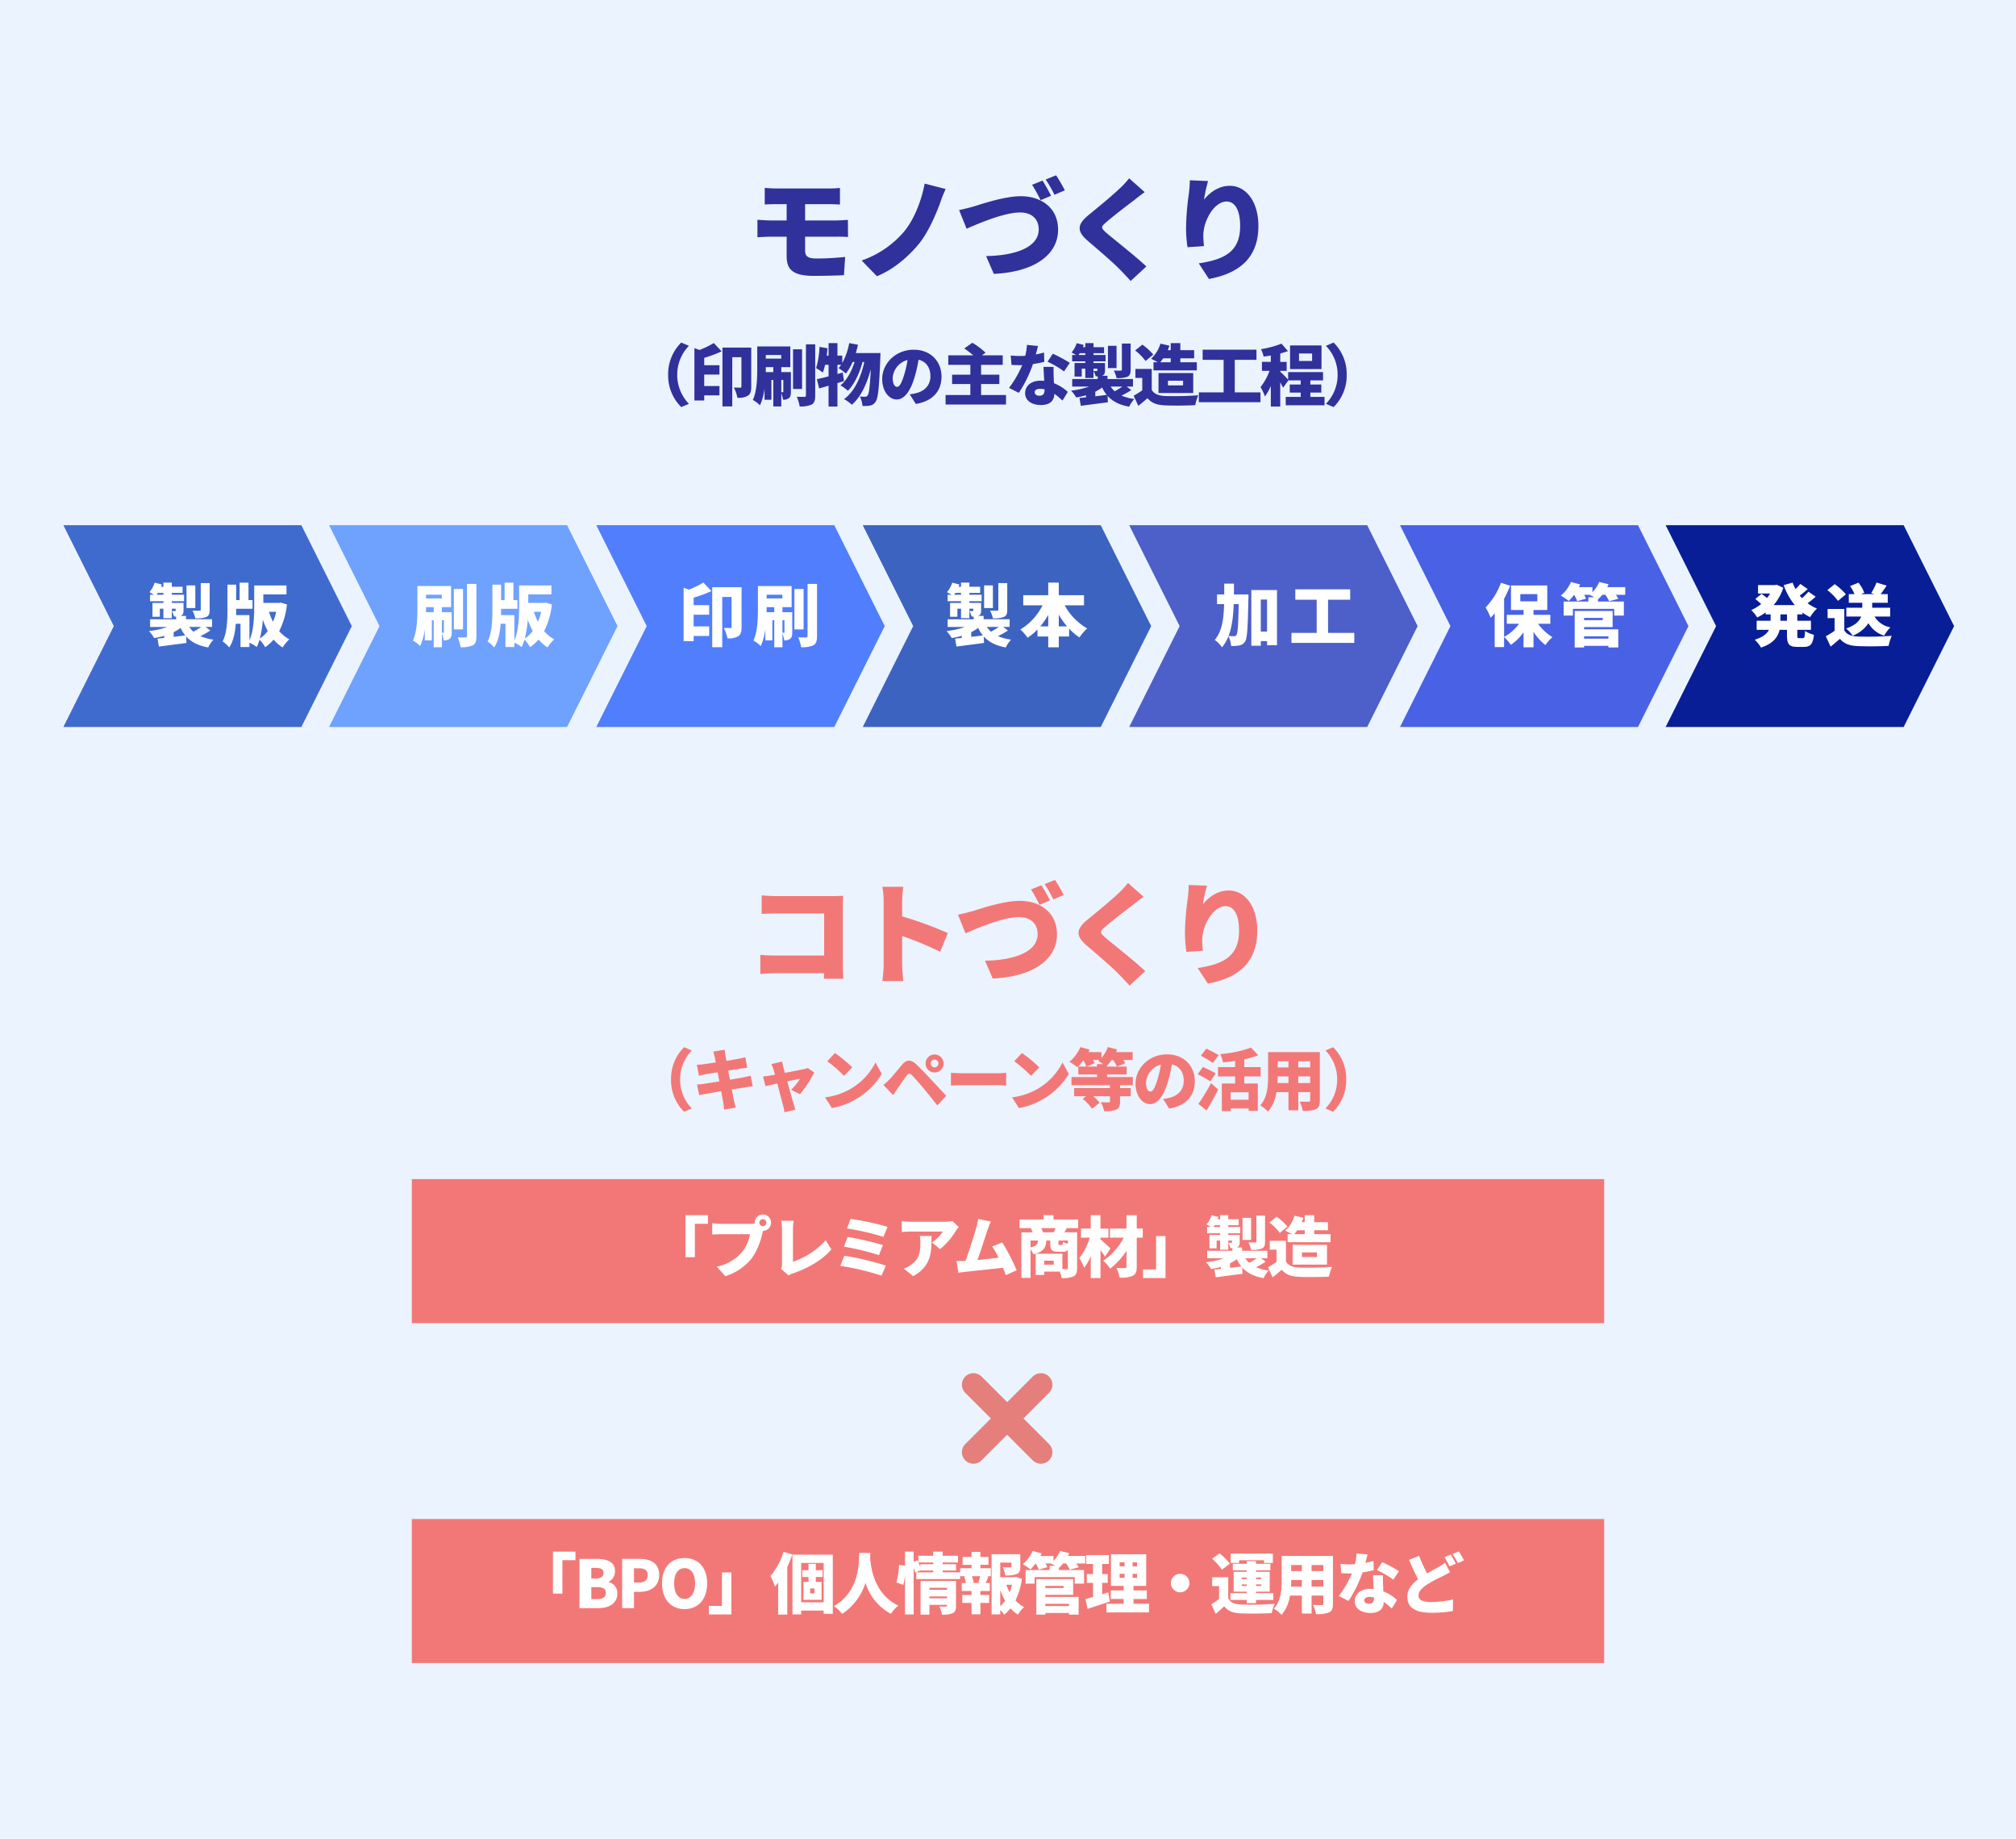 <svg xmlns="http://www.w3.org/2000/svg" xmlns:xlink="http://www.w3.org/1999/xlink" width="700" height="638.319" viewBox="0 0 700 638.319"><defs><filter id="a" x="134" y="400.319" width="432" height="68" filterUnits="userSpaceOnUse"><feOffset dy="3" input="SourceAlpha"/><feGaussianBlur stdDeviation="3" result="b"/><feFlood flood-opacity="0.161"/><feComposite operator="in" in2="b"/><feComposite in="SourceGraphic"/></filter><filter id="c" x="134" y="518.319" width="432" height="68" filterUnits="userSpaceOnUse"><feOffset dy="3" input="SourceAlpha"/><feGaussianBlur stdDeviation="3" result="d"/><feFlood flood-opacity="0.161"/><feComposite operator="in" in2="d"/><feComposite in="SourceGraphic"/></filter><filter id="e" x="569.345" y="173.32" width="118.155" height="88.063" filterUnits="userSpaceOnUse"><feOffset dy="3" input="SourceAlpha"/><feGaussianBlur stdDeviation="3" result="f"/><feFlood flood-opacity="0.161"/><feComposite operator="in" in2="f"/><feComposite in="SourceGraphic"/></filter><filter id="g" x="13" y="173.319" width="118.155" height="88.063" filterUnits="userSpaceOnUse"><feOffset dy="3" input="SourceAlpha"/><feGaussianBlur stdDeviation="3" result="h"/><feFlood flood-opacity="0.161"/><feComposite operator="in" in2="h"/><feComposite in="SourceGraphic"/></filter><filter id="i" x="105.256" y="173.319" width="118.155" height="88.063" filterUnits="userSpaceOnUse"><feOffset dy="3" input="SourceAlpha"/><feGaussianBlur stdDeviation="3" result="j"/><feFlood flood-opacity="0.161"/><feComposite operator="in" in2="j"/><feComposite in="SourceGraphic"/></filter><filter id="k" x="198.038" y="173.319" width="118.156" height="88.063" filterUnits="userSpaceOnUse"><feOffset dy="3" input="SourceAlpha"/><feGaussianBlur stdDeviation="3" result="l"/><feFlood flood-opacity="0.161"/><feComposite operator="in" in2="l"/><feComposite in="SourceGraphic"/></filter><filter id="m" x="290.557" y="173.319" width="118.155" height="88.063" filterUnits="userSpaceOnUse"><feOffset dy="3" input="SourceAlpha"/><feGaussianBlur stdDeviation="3" result="n"/><feFlood flood-opacity="0.161"/><feComposite operator="in" in2="n"/><feComposite in="SourceGraphic"/></filter><filter id="o" x="477.107" y="173.32" width="118.155" height="88.063" filterUnits="userSpaceOnUse"><feOffset dy="3" input="SourceAlpha"/><feGaussianBlur stdDeviation="3" result="p"/><feFlood flood-opacity="0.161"/><feComposite operator="in" in2="p"/><feComposite in="SourceGraphic"/></filter><filter id="q" x="383.079" y="173.32" width="118.155" height="88.063" filterUnits="userSpaceOnUse"><feOffset dy="3" input="SourceAlpha"/><feGaussianBlur stdDeviation="3" result="r"/><feFlood flood-opacity="0.161"/><feComposite operator="in" in2="r"/><feComposite in="SourceGraphic"/></filter></defs><g transform="translate(-4143 -6476.681)"><rect width="700" height="638.319" transform="translate(4143 6476.681)" fill="#ebf3ff"/><g transform="matrix(1, 0, 0, 1, 4143, 6476.68)" filter="url(#a)"><rect width="414" height="50" transform="translate(143 406.32)" fill="#f27877"/></g><g transform="matrix(1, 0, 0, 1, 4143, 6476.68)" filter="url(#c)"><rect width="414" height="50" transform="translate(143 524.32)" fill="#f27877"/></g><path d="M28.127-27.459H20.32v14.58H23.6v-11.6h4.523ZM45.99-24.865a1.225,1.225,0,0,1,1.217-1.217,1.225,1.225,0,0,1,1.217,1.217,1.225,1.225,0,0,1-1.217,1.217A1.225,1.225,0,0,1,45.99-24.865Zm-1.63,0a1.213,1.213,0,0,0,.023.3,11.967,11.967,0,0,1-1.653.115H32.6c-.758,0-2.273-.115-2.985-.207v3.926c.6-.046,1.86-.115,2.985-.115h10.1a12.9,12.9,0,0,1-2.526,5.924,15.026,15.026,0,0,1-9.023,5.3L34.188-6.29a18.829,18.829,0,0,0,9.345-6.452A24.192,24.192,0,0,0,47-21.053c.069-.276.161-.62.276-.964a2.848,2.848,0,0,0,2.778-2.847,2.861,2.861,0,0,0-2.847-2.847A2.861,2.861,0,0,0,44.36-24.865ZM53.5-8.838l2.64,2.3a5.97,5.97,0,0,1,1.584-.735c5.235-1.837,10.034-4.523,13.271-8.312l-1.975-3.169A27.064,27.064,0,0,1,57.654-11.3v-11.32a18.031,18.031,0,0,1,.253-2.893H53.544a15.155,15.155,0,0,1,.3,2.893v12.077A3.464,3.464,0,0,1,53.5-8.838ZM77.675-26.151l-1.286,3.306a82.2,82.2,0,0,1,12.674,2.916L90.487-23.4A86.557,86.557,0,0,0,77.675-26.151Zm-1.033,6.245L75.356-16.53a85.3,85.3,0,0,1,12.169,2.939l1.355-3.49A103.971,103.971,0,0,0,76.642-19.905Zm-1.148,6.521-1.4,3.513a90.463,90.463,0,0,1,14.3,3.4l1.538-3.49A104.248,104.248,0,0,0,75.494-13.385Zm39.722-9.988-2.2-2.043a15.858,15.858,0,0,1-2.755.23H98.34a19.965,19.965,0,0,1-2.916-.253V-21.6a27.573,27.573,0,0,1,2.916-.184h11.342A12.477,12.477,0,0,1,105.894-18l2.87,2.3a24.027,24.027,0,0,0,5.419-6.291C114.412-22.362,114.94-23.028,115.216-23.372Zm-9.46,3.123h-4.041a13.076,13.076,0,0,1,.184,2.3c0,3.743-.574,5.694-3.123,7.623a8.917,8.917,0,0,1-2.617,1.4L99.4-6.29C105.871-9.895,105.756-14.854,105.756-20.25Zm20.6-5.005-4.408-.9a19.136,19.136,0,0,1-.6,2.893c-.689,2.457-2.48,8.22-3.811,11.664a1.738,1.738,0,0,1-.344.023c-.781.023-1.906.023-2.732.023l.643,4.064c.758-.092,1.722-.23,2.3-.3,2.778-.3,9.368-.964,13.156-1.424.39.918.735,1.791,1.01,2.549l3.766-1.676A72.951,72.951,0,0,0,130.324-18l-3.49,1.424a25.989,25.989,0,0,1,2.181,3.88c-2.112.253-4.845.574-7.3.8,1.1-3.054,2.778-8.289,3.559-10.562C125.64-23.51,126.007-24.5,126.351-25.255Zm18.116,3.743a11.794,11.794,0,0,0-.574-1.447h4.959a13.881,13.881,0,0,1-.666,1.447Zm8.633,4a5.89,5.89,0,0,1-1.7-.735c-.069.987-.161,1.148-.482,1.148h-.712c-.321,0-.367-.046-.367-.574v-.987h3.26Zm-12.973-1.148h2.595c-.092,1.263-.482,1.975-2.595,2.365Zm8.082,8.381h-3.329v-1.378h3.329Zm8.472-12.674v-3.008H148.1v-1.492h-3.444v1.492h-8.335v3.008h3.972c.184.436.39.964.551,1.447h-3.88v15.82h3.169v-9.942a6.7,6.7,0,0,1,.987,1.722c3.6-.781,4.34-2.3,4.523-4.753h1.355v1.033c0,2.135.459,2.87,2.732,2.87h1.561a2.245,2.245,0,0,0,1.814-.62V-9.16c0,.321-.138.436-.505.436-.23,0-.781,0-1.4-.023v-5.327h-9.253v7.347h2.939V-7.874H150.3a11.526,11.526,0,0,1,.666,2.25,9.238,9.238,0,0,0,4.064-.574c.987-.505,1.286-1.4,1.286-2.916v-12.4h-4.431c.253-.413.551-.9.872-1.447Zm11.2,7.049c-.482-.505-2.549-2.434-3.467-3.169v-.574H167.2v-3.169H164.42v-4.638h-3.375v4.638H157.67v3.169h3.008a19.624,19.624,0,0,1-3.6,7.072,18.49,18.49,0,0,1,1.676,3.375,16.3,16.3,0,0,0,2.3-4.087v7.646h3.375v-9.666c.6.781,1.194,1.607,1.584,2.25Zm11.228-6.911h-2.089v-4.615h-3.559v4.615h-5.74v3.169h4.753a21.349,21.349,0,0,1-7.095,8.013,13.67,13.67,0,0,1,2.434,2.732,25.981,25.981,0,0,0,5.648-6.2v5.488c0,.39-.161.528-.574.528s-1.791,0-2.916-.046a13.336,13.336,0,0,1,1.1,3.352,10.356,10.356,0,0,0,4.569-.643c1.033-.528,1.378-1.4,1.378-3.169V-19.653h2.089Zm.092,17.174h7.807v-14.58H183.73v11.6h-4.523ZM221.569-27.3h-3.008v8.932c0,.276-.115.367-.436.367-.321.023-1.447.023-2.342-.023a10.654,10.654,0,0,1,.941,2.595,9.282,9.282,0,0,0,3.674-.436c.918-.413,1.171-1.079,1.171-2.434Zm-4.845.781h-2.962v7.646h2.962Zm-7.3,15.751a14.786,14.786,0,0,0,2.342-1.424,11.209,11.209,0,0,0,1.584,2.526c-1.309.184-2.64.344-3.926.482Zm9.276-1.745a24.92,24.92,0,0,1-2.618,1.607,8.364,8.364,0,0,1-1.378-1.607Zm-15.039-10.86a7.262,7.262,0,0,0,.413-.62h1.906v.62Zm16.532,10.86h2.181v-2.595H213.6v-1.125H211.7a2.382,2.382,0,0,0,.23-.092c.643-.321.827-.781.827-1.791v-2.5H208.8v-.574h4.133v-2.181H208.8v-.62h3.628v-2.066H208.8v-1.4h-2.824v1.4h-.85c.115-.253.207-.528.3-.781l-2.411-.6a9.015,9.015,0,0,1-1.768,3.192c.39.207,1.033.551,1.538.872h-1.332v2.181h4.523v.574h-3.7v4.661h2.48v-2.709h1.217v3.192H208.8v-3.192h1.309v.574c0,.184-.069.23-.253.23-.161,0-.666,0-1.056-.023a9.009,9.009,0,0,1,.758,1.86h.689v.918h-8.771v2.595h5.809a27.041,27.041,0,0,1-6.2,1.378,12.074,12.074,0,0,1,1.745,2.365,26.186,26.186,0,0,0,3.4-.758v.712c-.827.092-1.584.161-2.25.23L204.44-5.9c2.572-.344,6.039-.781,9.3-1.217l-.092-2.2c1.7,1.906,4.041,3.1,7.416,3.72a10.309,10.309,0,0,1,1.791-2.64,16.155,16.155,0,0,1-4.431-1.171,27.468,27.468,0,0,0,3.375-1.906Zm15.154-9.712v1.355h-3.6a12.989,12.989,0,0,0,1.01-1.355Zm-5.924,1.355v2.778h14.9V-20.87h-5.671v-1.355H243.4v-2.8h-4.753v-2.434h-3.306v2.434h-1.033c.23-.505.413-1.01.6-1.538l-3.1-.712a11.671,11.671,0,0,1-3.214,5.189,25.269,25.269,0,0,1,2.273,1.217Zm4.982,6.337h5.189v1.607H234.4Zm8.679,4.225V-17.15H231.143v6.842Zm-13.73-13.2a19.648,19.648,0,0,0-3.766-3.421l-2.48,2a18.307,18.307,0,0,1,3.582,3.628Zm-.528,4.937H223.2V-15.5h2.365v4.271a32.913,32.913,0,0,1-2.962,1.86l1.607,3.49c1.24-.987,2.2-1.814,3.146-2.64,1.515,1.768,3.329,2.342,6.062,2.457,2.87.138,7.439.092,10.355-.069a16.8,16.8,0,0,1,1.056-3.4,106.7,106.7,0,0,1-11.342.253c-2.25-.092-3.811-.666-4.661-2.089Z" transform="translate(4360.68 6925.986)" fill="#fff"/><path d="M28.128-27.45H20.32v14.583H23.6v-11.6h4.524Zm1.4,19.635h6.453c3.72,0,6.683-1.562,6.683-5.052a3.876,3.876,0,0,0-3.031-4.019v-.092a3.991,3.991,0,0,0,2.228-3.7c0-3.284-2.825-4.248-6.361-4.248H29.529ZM33.64-18.127v-3.651h1.7c1.722,0,2.526.505,2.526,1.722,0,1.171-.781,1.929-2.526,1.929Zm0,7.165v-4.157h2.044c2,0,2.985.574,2.985,1.975,0,1.47-1.01,2.182-2.985,2.182Zm10.7,3.146h4.111v-5.672h2c3.628,0,6.752-1.791,6.752-5.856,0-4.226-3.1-5.58-6.843-5.58H44.341Zm4.111-8.91v-4.937h1.676c1.975,0,3.077.6,3.077,2.319,0,1.676-.965,2.618-2.962,2.618ZM66.02-7.494c4.662,0,7.831-3.353,7.831-8.956,0-5.58-3.169-8.773-7.831-8.773s-7.831,3.169-7.831,8.773S61.358-7.494,66.02-7.494Zm0-3.537c-2.251,0-3.628-2.113-3.628-5.42s1.378-5.259,3.628-5.259,3.651,1.952,3.651,5.259S68.27-11.031,66.02-11.031Zm8.451,5.4h7.808V-20.216H78.995v11.6H74.471Zm25.9-21.771a23.8,23.8,0,0,1-4.524,8.428A22.4,22.4,0,0,1,97.39-15.3a17.635,17.635,0,0,0,1.125-1.4V-5.611h3.169V-22.123a42.826,42.826,0,0,0,1.745-4.34ZM111.1-12.937h-1.47v-1.745h1.47Zm2.848-5.7V-21H111.6v-2.2h-2.549V-21H106.9v2.365h2.159v1.7h-1.768v6.223h6.292v-6.223H111.6v-1.7Zm-7.441,8.773V-23.523h7.808V-9.859Zm-3.031-16.535V-5.657h3.031V-6.989h7.808v1.125h3.169v-20.53Zm23.194-.6c-.161,3.008.344,13.182-8.8,18.487a11.124,11.124,0,0,1,2.848,2.687,20.3,20.3,0,0,0,8.13-10.793,18.172,18.172,0,0,0,8.841,10.77,9.819,9.819,0,0,1,2.572-2.848c-8.52-4.042-9.622-13.48-9.806-16.787q.034-.861.069-1.516Zm24.366,15.754v-.643h6.086v.643Zm6.086-3.651v.712h-6.086v-.712Zm3.146-2.388H147.958V-5.588h3.077v-3.4h6.086v.253c0,.276-.115.367-.413.367s-1.4.023-2.2-.046a11.476,11.476,0,0,1,.873,2.825,8.536,8.536,0,0,0,3.7-.482c.942-.436,1.194-1.217,1.194-2.6Zm-12.4-5.787v.9c-.207-.482-.413-1.01-.643-1.516h5.121v.62Zm7.785,2.8v-.62h4.639v-2.182h-4.639v-.62h5.3V-26h-5.3V-27.45h-3.307V-26H147.2v2.274l-.322-.712-1.309.551v-3.56h-3.008v4.869l-2.067-.253a32.576,32.576,0,0,1-.9,6.086l2.388.827a29.8,29.8,0,0,0,.574-3.4V-5.634h3.008V-21.8a17.535,17.535,0,0,1,.551,1.676l1.745-.827v.069h4.478v.62h-5.856v2.342h15.2v-2.342Zm13.044,3.7h-2.962l.666-.184a9.688,9.688,0,0,0-.643-2.159h2.939c-.184.712-.436,1.539-.666,2.159Zm.046-6.292h2.8V-25.59h-2.8v-1.768h-3.077v1.768H162.54v2.733h3.123v1.171h-3.95v2.779h2.113l-.735.184a12.829,12.829,0,0,1,.643,2.159h-1.47v2.779h3.4v1.378h-3.215V-9.63h3.215V-5.7h3.077V-9.63h3.031v-2.779h-3.031v-1.378H172v-2.779h-1.424c.276-.62.574-1.355.942-2.159l-.758-.184h1.608v-2.779h-3.628Zm6.889,8.727a23.139,23.139,0,0,0,1.676,3.743A13.1,13.1,0,0,1,175.63-8.5Zm4.088-1.814a15.822,15.822,0,0,1-.827,2.618,14.83,14.83,0,0,1-1.148-2.618Zm1.447-2.733-.528.115H175.63v-5.075h3.881v1.332c0,.253-.115.3-.459.322-.322,0-1.63,0-2.572-.046a11.111,11.111,0,0,1,.9,2.848,10.164,10.164,0,0,0,3.927-.459c1.01-.436,1.286-1.24,1.286-2.6v-4.294h-9.967V-5.657h3.008V-7.173a9.431,9.431,0,0,1,1.378,1.585A13.071,13.071,0,0,0,179.19-7.77a12.11,12.11,0,0,0,2.549,2.182A11.932,11.932,0,0,1,183.9-8.206a10.7,10.7,0,0,1-2.985-2.3,24.713,24.713,0,0,0,2.228-7.464Zm18.349,9.347v.781h-8.2v-.781Zm-1.906-6.223v.758h-6.292v-.758Zm-6.292,3.1h9.622V-17.9H188.146V-5.588h3.169v-.551h8.2v.551h3.33V-11.72H191.315Zm13.871-13.48h-6.063c.161-.322.322-.643.459-.965l-3.169-.781a10.3,10.3,0,0,1-2.3,3.445v-1.7h-4.57c.161-.3.3-.6.436-.9l-3.1-.85a12.152,12.152,0,0,1-3.445,4.616,19.764,19.764,0,0,1,2.71,1.791,21.105,21.105,0,0,0,1.791-2.067h.023A12.664,12.664,0,0,1,189-21.2l2.985-.85a8.691,8.691,0,0,0-.666-1.286h1.814a15.228,15.228,0,0,1,1.653.8h-2.021v1.47h-8.336v4.731h3.123v-2.274h13.917v2.274h3.261v-4.731h-8.75v-.758L196-21.8a13.5,13.5,0,0,0,1.447-1.539H198.5a14.285,14.285,0,0,1,1.263,2.159l3.1-.827a11.885,11.885,0,0,0-.827-1.332h3.146ZM213.109-13.3c-.689.23-1.4.436-2.09.666v-3.973h1.929v-3.054h-1.929v-3.514h2.342v-3.077h-7.877v3.077h2.365v3.514h-2.159v3.054h2.159V-11.7c-.987.276-1.883.528-2.641.712l.735,3.4c2.3-.735,5.144-1.653,7.739-2.549Zm3.973-6.453H218.8v1.4h-1.722Zm0-3.973H218.8v1.378h-1.722Zm6.063,1.378h-1.562V-23.73h1.562Zm0,4h-1.562v-1.4h1.562Zm-1.24,9v-1.653h4.616v-2.985H221.9v-1.562h4.409V-26.532h-12.24v10.977h4.409v1.562H214v2.985h4.478v1.653h-5.994v3.008h14.789V-9.354Zm16.19-10.4a3.225,3.225,0,0,0-3.215,3.215,3.225,3.225,0,0,0,3.215,3.215,3.225,3.225,0,0,0,3.215-3.215A3.225,3.225,0,0,0,238.094-19.757Zm20.462-4.708h8.658v.942h3.077v-3.261H255.639v3.261h2.917Zm.942,8.933v-.551h1.7v.551Zm0-2.939h1.7v.551h-1.7Zm6.729,0v.551h-1.791v-.551Zm0,2.939h-1.791v-.551h1.791ZM261.2-9.561h3.238v-1.125h6.017v-2.365h-6.017v-.505h4.754v-6.889h-4.754v-.528h4.983v-2.251h-4.983v-.919H261.2v.919h-4.823v2.251H261.2v.528h-4.524v6.889H261.2v.505h-5.649v2.365H261.2Zm-5.856-13.71a20.3,20.3,0,0,0-3.582-3.582l-2.549,1.883a19.258,19.258,0,0,1,3.376,3.812Zm-.551,4.708h-5.58v3.077H251.6v4.5c-.9.666-1.837,1.309-2.687,1.814l1.539,3.33c1.171-.987,2.067-1.791,2.939-2.641,1.355,1.745,3.077,2.342,5.672,2.457,2.939.138,7.831.092,10.839-.069a15.271,15.271,0,0,1,1.033-3.238,109.547,109.547,0,0,1-11.827.23c-2.159-.092-3.559-.689-4.317-2.113Zm28.936,3.238V-17.6h4.088v2.274Zm-7.142,0q.069-1.206.069-2.274h3.7v2.274Zm3.766-7.464v2.09h-3.7v-2.09Zm7.464,2.09h-4.088v-2.09h4.088Zm3.33-5.259h-17.8v8.2c0,3.238-.184,7.372-2.687,10.1A13.389,13.389,0,0,1,273.3-5.5a13.04,13.04,0,0,0,2.917-6.683h4.134v6.223h3.376v-6.223h4.088v2.756c0,.39-.161.528-.574.528s-1.906.023-3.031-.069a11.848,11.848,0,0,1,1.056,3.192,10.23,10.23,0,0,0,4.524-.574c1.01-.505,1.355-1.378,1.355-3.031Zm12.011-.505-3.812-.367a18.3,18.3,0,0,1-.574,3.743q-.9.069-1.791.069c-.758,0-2.136-.046-3.192-.161l.253,3.215c1.056.069,2,.092,2.962.092.253,0,.482,0,.735-.023a36.982,36.982,0,0,1-4.547,7.854l3.353,1.7a42.236,42.236,0,0,0,4.869-9.9,31.335,31.335,0,0,0,3.9-.781l-.092-3.192c-.781.23-1.745.459-2.825.666C302.717-24.695,302.993-25.751,303.153-26.463Zm-1.148,15.869c0-.666.712-1.125,1.837-1.125a8.565,8.565,0,0,1,1.562.161v.115c0,1.286-.413,2.09-1.791,2.09C302.648-9.354,302.005-9.859,302.005-10.594Zm6.522-8.681h-3.491c.069,1.286.161,3.192.253,4.823a10.513,10.513,0,0,0-1.217-.069c-3.537,0-5.351,1.975-5.351,4.271,0,2.664,2.365,4.088,5.4,4.088,3.4,0,4.593-1.653,4.662-3.858a24.519,24.519,0,0,1,2.779,2.342l1.837-2.985a14.954,14.954,0,0,0-4.754-2.985c-.046-.965-.092-1.86-.115-2.411C308.5-17.185,308.458-18.287,308.527-19.275Zm3.582,1.562,1.975-2.939a46.471,46.471,0,0,0-5.856-3.146l-1.791,2.756A33.377,33.377,0,0,1,312.11-17.713ZM321.066-26l-3.491,1.424c1.01,2.388,2.09,4.754,3.146,6.706-2.113,1.608-3.743,3.491-3.743,6.109,0,4.248,3.651,5.534,8.382,5.534a41.6,41.6,0,0,0,7.441-.6l.046-4a39.71,39.71,0,0,1-7.578.873c-2.94,0-4.409-.712-4.409-2.228s1.286-2.733,3.054-3.9a49.388,49.388,0,0,1,5.328-2.848c.919-.459,1.745-.9,2.572-1.378l-1.745-3.284a16.574,16.574,0,0,1-2.388,1.562c-.964.551-2.365,1.286-3.835,2.136A46.892,46.892,0,0,1,321.066-26Zm10.954-.413-2.159.873a31.119,31.119,0,0,1,1.768,3.192l2.182-.919C333.4-24.075,332.594-25.567,332.02-26.417Zm2.825-1.1-2.159.873a25.614,25.614,0,0,1,1.814,3.169l2.159-.919A32.768,32.768,0,0,0,334.845-27.519Z" transform="translate(4314.68 7042.769)" fill="#fff"/><g transform="translate(3908.5 -333.169)"><path d="M23.417,27.417a3.987,3.987,0,0,1-2.828-1.172L-2.828,2.828a4,4,0,0,1,0-5.657,4,4,0,0,1,5.657,0L26.245,20.588a4,4,0,0,1-2.828,6.828Z" transform="translate(572.5 7290.554)" fill="#e47f7b"/><path d="M0,27.417a3.987,3.987,0,0,1-2.828-1.172,4,4,0,0,1,0-5.657L20.588-2.828a4,4,0,0,1,5.657,0,4,4,0,0,1,0,5.657L2.828,26.245A3.987,3.987,0,0,1,0,27.417Z" transform="translate(572.5 7290.554)" fill="#e47f7b"/></g><path d="M7.835-41.361V-35.6c1.191-.077,2.458-.115,3.879-.115H15.44v5.646H9.832c-1.267,0-3.418-.154-4.532-.23v6.068c1.229-.077,3.38-.192,4.532-.192H15.44v6.683c0,4.3,1.652,6.913,9.371,6.913,3.572,0,8.3-.115,10.524-.23l.422-6.337c-2.957.307-6.491.538-9.794.538-2.842,0-4.11-.538-4.11-2.727v-4.839H32.838a35.327,35.327,0,0,1,3.918.115l-.038-5.953c-1.075.077-3.226.192-4.033.192H21.854v-5.646h8.488c1.421,0,2.573.077,3.61.115v-5.761a31.992,31.992,0,0,1-3.61.192H11.714C10.293-41.169,9.025-41.284,7.835-41.361Zm62.834.384-7.3-1.882c-1.037,5.531-3.5,12.329-7.259,16.784A33.881,33.881,0,0,1,41.48-16.165l5.3,5.454C52.963-13.17,58.225-18.086,61.413-22c3.034-3.725,5.646-9.6,7.336-14.172A41.618,41.618,0,0,1,70.669-40.977Zm4.647,7.3,2.612,6.491c4.57-2.036,13.212-5.646,18.551-5.646,4.3,0,6.491,2.5,6.491,5.876,0,6.068-7.72,9.064-18.282,9.256l2.688,6.184c14.518-.691,22.315-6.913,22.315-15.324,0-7.489-5.684-11.637-12.943-11.637-5.684,0-13.635,2.727-16.4,3.572C78.965-34.524,76.737-33.948,75.316-33.679ZM104.275-43.9l-3.61,1.459a52.036,52.036,0,0,1,2.957,5.339l3.649-1.536C106.58-39.978,105.236-42.474,104.275-43.9ZM109-45.739l-3.61,1.459a42.841,42.841,0,0,1,3.034,5.3l3.61-1.536A54.815,54.815,0,0,0,109-45.739ZM139.764-39.9l-5.415-4.8a27.861,27.861,0,0,1-3.38,3.649c-2.573,2.458-7.528,6.529-10.6,9.026-4.071,3.341-4.3,5.646-.384,9.026,3.5,3,9.026,7.72,11.138,9.947,1.267,1.267,2.535,2.612,3.764,3.994l5.454-5.031C136.5-17.74,128.933-23.616,126.4-25.806c-1.844-1.652-1.92-2-.038-3.61,2.42-2.112,7.221-5.8,9.64-7.6C137.037-37.866,138.343-38.864,139.764-39.9Zm22.007-3.841-6.337-.269a42.7,42.7,0,0,1-.307,4.417,92.952,92.952,0,0,0-1,12.252,45.369,45.369,0,0,0,.5,6.568l5.723-.384a32.245,32.245,0,0,1-.23-3.687c0-5.07,3.726-11.791,8.1-11.791,2.727,0,4.686,2.688,4.686,8.526,0,9.1-5.723,11.6-14.364,12.943l3.533,5.415c10.562-1.959,17.168-7.374,17.168-18.359,0-8.68-4.417-13.98-9.909-13.98-3.994,0-6.99,2.381-8.987,4.8A56.424,56.424,0,0,1,161.771-43.742Z" transform="translate(4400.7 6583.275)" fill="#30319b"/><path d="M20.64-16.416a15.336,15.336,0,0,0,4.545,11.2l2.667-1.136a14.3,14.3,0,0,1-4.058-10.064A14.3,14.3,0,0,1,27.852-26.48l-2.667-1.136A15.336,15.336,0,0,0,20.64-16.416ZM36.478-27.454a30.007,30.007,0,0,1-4.962,2.412l-1.762-.649v18.18h3.409V-9.273h5.287V-12.52H33.162v-3.989h5.287v-3.246H33.162v-2.551a46.19,46.19,0,0,0,6.052-2.249Zm13.009,1.577H39.493v20.43H42.9v-17.09h3.177v10.157c0,.3-.116.417-.417.417-.325,0-1.368,0-2.226-.046a12.606,12.606,0,0,1,1.252,3.571,6.576,6.576,0,0,0,3.594-.7c.951-.58,1.206-1.646,1.206-3.131ZM59.923-14.63h.7V-10.6c0,.186-.046.232-.186.232a4.717,4.717,0,0,1-.51-.023Zm-5.4-2.736c.023-.464.023-.928.023-1.345v-.371h2.6v1.716ZM59.9-23.3v1.252H54.543V-23.3Zm3.362,5.936H59.923v-1.716h3.131v-7.189H51.574v7.56c0,3.293-.093,7.908-1.53,11.015a11.361,11.361,0,0,1,2.481,1.855,19.8,19.8,0,0,0,1.577-5.8v3.873h2.388V-14.63h.649v9.206h2.783v-4.591a9.391,9.391,0,0,1,.6,2.226,2.941,2.941,0,0,0,2.017-.51c.6-.441.719-1.183.719-2.226Zm3.873-7.908H64V-11.5h3.131Zm1.345-1.716V-9.25c0,.371-.139.487-.51.487-.394,0-1.554,0-2.667-.046a14.563,14.563,0,0,1,1,3.362A8.932,8.932,0,0,0,70.474-6.1C71.4-6.653,71.7-7.534,71.7-9.227V-26.99ZM85.8-23.975c.278-.928.533-1.9.742-2.875l-3.038-.58a22.949,22.949,0,0,1-2.412,6.91v-2.574h-1.67V-27.43H76.341v4.336h-.649c.116-.858.209-1.716.278-2.551l-2.783-.464A28.843,28.843,0,0,1,72-18.735a19.438,19.438,0,0,1,2.342,1.53,18.868,18.868,0,0,0,.788-2.69h1.206v4.012c-1.53.394-2.922.742-4.058.974l.788,3.223c1-.278,2.11-.6,3.27-.951V-5.4h3.084V-13.54c.765-.232,1.53-.464,2.273-.7L81.257-17.2l-1.832.487v-3.177H80.7a11.681,11.681,0,0,1-.881,1.159,19.327,19.327,0,0,1,2.528,1.878,18.254,18.254,0,0,0,2.319-4.012h.7c-1.02,3.2-2.713,6.377-4.916,8.116a12.069,12.069,0,0,1,2.574,1.878c2.273-2.2,4.128-6.284,5.1-9.995h.626C87.587-15.627,85.361-10.6,81.7-7.975A11.439,11.439,0,0,1,84.41-6.027c3.154-2.667,5.31-7.444,6.586-12.36-.278,6.052-.626,8.487-1.09,9.113a.948.948,0,0,1-.812.464,15.476,15.476,0,0,1-1.9-.093,9.141,9.141,0,0,1,.928,3.293,11.411,11.411,0,0,0,2.644-.139,2.771,2.771,0,0,0,1.925-1.368c.858-1.183,1.229-5.078,1.623-15.4.023-.394.046-1.461.046-1.461Zm29.752,8.186c0-5.264-3.733-9.345-9.647-9.345-6.192,0-10.945,4.684-10.945,10.2,0,3.965,2.18,7.073,5.055,7.073,2.736,0,4.823-3.107,6.192-7.745a46.15,46.15,0,0,0,1.368-6.052c2.667.626,4.128,2.76,4.128,5.751,0,3.061-1.971,5.125-4.916,5.844a17.646,17.646,0,0,1-2.273.417l2.133,3.339C112.678-7.325,115.554-10.9,115.554-15.789ZM98.6-15.3a6.914,6.914,0,0,1,5.148-6.261,34.423,34.423,0,0,1-1.183,5.218c-.835,2.69-1.53,4.1-2.458,4.1C99.3-12.242,98.6-13.285,98.6-15.3Zm30.7,5.89v-3.8h6.331v-3.246H129.3v-3.432h7.513v-3.293h-7.235l1.275-.928a26.612,26.612,0,0,0-4.591-3.432l-2.806,1.971a32.643,32.643,0,0,1,3.107,2.388h-8.65v3.293h7.652v3.432h-6.331v3.246h6.331v3.8h-8.6V-6.1h20.986V-9.412Zm19.757-17.021-3.849-.371a18.47,18.47,0,0,1-.58,3.78q-.9.07-1.809.07c-.765,0-2.157-.046-3.223-.162l.255,3.246c1.067.07,2.017.093,2.991.093.255,0,.487,0,.742-.023A37.345,37.345,0,0,1,139-11.871l3.386,1.716a42.651,42.651,0,0,0,4.916-9.995,31.642,31.642,0,0,0,3.942-.788l-.093-3.223c-.788.232-1.762.464-2.852.672C148.622-24.648,148.9-25.714,149.062-26.433ZM147.9-10.41c0-.672.719-1.136,1.855-1.136a8.649,8.649,0,0,1,1.577.162v.116c0,1.3-.417,2.11-1.809,2.11C148.552-9.157,147.9-9.668,147.9-10.41Zm6.586-8.766h-3.525c.07,1.3.162,3.223.255,4.87a10.616,10.616,0,0,0-1.229-.07c-3.571,0-5.4,1.994-5.4,4.313,0,2.69,2.388,4.128,5.449,4.128,3.432,0,4.638-1.67,4.707-3.9a24.761,24.761,0,0,1,2.806,2.365l1.855-3.015a15.1,15.1,0,0,0-4.8-3.015c-.046-.974-.093-1.878-.116-2.435C154.465-17.065,154.419-18.178,154.488-19.175Zm3.618,1.577,1.994-2.968a46.928,46.928,0,0,0-5.913-3.177l-1.809,2.783A33.7,33.7,0,0,1,158.106-17.6Zm23.12-9.67h-3.038v9.021c0,.278-.116.371-.441.371-.325.023-1.461.023-2.365-.023a10.761,10.761,0,0,1,.951,2.62,9.374,9.374,0,0,0,3.71-.441c.928-.417,1.183-1.09,1.183-2.458Zm-4.893.788h-2.991v7.722h2.991Zm-7.374,15.908a14.934,14.934,0,0,0,2.365-1.438,11.32,11.32,0,0,0,1.6,2.551c-1.322.186-2.667.348-3.965.487Zm9.368-1.762a25.164,25.164,0,0,1-2.644,1.623,8.447,8.447,0,0,1-1.391-1.623ZM163.138-23.3a7.327,7.327,0,0,0,.417-.626h1.925v.626Zm16.7,10.969h2.2v-2.62h-8.858v-1.136h-1.925a2.407,2.407,0,0,0,.232-.093c.649-.325.835-.788.835-1.809V-20.52h-3.989v-.58h4.174v-2.2h-4.174v-.626H172v-2.087h-3.664V-27.43H165.48v1.415h-.858c.116-.255.209-.533.3-.788l-2.435-.6a9.1,9.1,0,0,1-1.786,3.223c.394.209,1.044.557,1.554.881h-1.345v2.2h4.568v.58h-3.733v4.707h2.5v-2.736h1.229v3.223h2.852v-3.223h1.322v.58c0,.186-.07.232-.255.232-.162,0-.672,0-1.067-.023a9.1,9.1,0,0,1,.765,1.878h.7v.928h-8.858v2.62H166.8a27.311,27.311,0,0,1-6.261,1.391A12.2,12.2,0,0,1,162.3-8.554a26.446,26.446,0,0,0,3.432-.765V-8.6c-.835.093-1.6.162-2.273.232l.464,2.713c2.6-.348,6.1-.788,9.392-1.229l-.093-2.226c1.716,1.925,4.081,3.131,7.49,3.757a10.412,10.412,0,0,1,1.809-2.667A16.316,16.316,0,0,1,178.049-9.2a27.743,27.743,0,0,0,3.409-1.925Zm15.3-9.809v1.368H191.5a13.118,13.118,0,0,0,1.02-1.368Zm-5.983,1.368v2.806h15.05v-2.806h-5.728v-1.368h4.8v-2.829h-4.8V-27.43h-3.339v2.458H194.1c.232-.51.417-1.02.6-1.554l-3.131-.719A11.788,11.788,0,0,1,188.322-22a25.523,25.523,0,0,1,2.3,1.229Zm5.032,6.4h5.241v1.623h-5.241Zm8.766,4.267v-6.91H190.9v6.91ZM189.087-23.442a19.841,19.841,0,0,0-3.8-3.455l-2.5,2.017a18.489,18.489,0,0,1,3.618,3.664Zm-.533,4.986h-5.681v3.107h2.389v4.313a33.239,33.239,0,0,1-2.991,1.878l1.623,3.525c1.252-1,2.226-1.832,3.177-2.667,1.53,1.786,3.362,2.365,6.122,2.481,2.9.139,7.513.093,10.458-.07a16.963,16.963,0,0,1,1.067-3.432,107.761,107.761,0,0,1-11.456.255c-2.273-.093-3.849-.672-4.707-2.11Zm28.824,8.139V-21.61h7.537v-3.525H206.224v3.525h7.281v11.293h-8.6v3.409h21.4v-3.409Zm26.853-10.9h-4.545v-2.6h4.545Zm3.27-5.4H236.578v8.209H247.5ZM243.628-8.763v-1.484h3.8v-2.806h-3.8v-1.438h4.406v-2.875H235.906v2.644a34.7,34.7,0,0,0-2.736-2.783v-.278H235.4v-3.131H233.17v-2.9a27.67,27.67,0,0,0,2.667-.835l-2.226-2.6a32.12,32.12,0,0,1-7.142,1.925,10.711,10.711,0,0,1,.928,2.574c.812-.093,1.646-.232,2.5-.371v2.2h-3.084v3.131h2.644a21.154,21.154,0,0,1-3.131,5.635A18.073,18.073,0,0,1,227.859-8.9a18.568,18.568,0,0,0,2.041-3.664V-5.4h3.27v-8.418c.394.7.742,1.391.974,1.9L236-14.491h4.267v1.438h-3.8v2.806h3.8v1.484h-5.194v2.922h13.473V-8.763Zm12.615-7.652a15.336,15.336,0,0,0-4.545-11.2l-2.667,1.136a14.3,14.3,0,0,1,4.058,10.064,14.3,14.3,0,0,1-4.058,10.064L251.7-5.215A15.336,15.336,0,0,0,256.243-16.416Z" transform="translate(4354.36 6623.215)" fill="#30319b"/><path d="M7.669-40.4v6.452c1.191-.077,3.341-.154,5.07-.154h16.63v14.595H12.278c-1.805,0-3.572-.115-5.07-.23v6.644c1.383-.154,3.8-.269,5.262-.269H29.331c0,.615-.038,1.267-.038,1.92h6.76c-.115-1.5-.192-3.687-.192-4.993V-36.368c0-1.267.077-2.957.115-3.879-.576.038-2.42.115-3.649.115H12.739C11.356-40.132,9.205-40.247,7.669-40.4ZM50.032-16.434a43.118,43.118,0,0,1-.461,5.8h7.3c-.192-1.728-.422-4.762-.422-5.8V-26.3a119.781,119.781,0,0,1,13.212,5.492l2.65-6.491a126.981,126.981,0,0,0-15.862-5.8v-5.262a45.663,45.663,0,0,1,.384-4.993H49.571a26.831,26.831,0,0,1,.461,4.993Zm25.81-17.245,2.612,6.491c4.57-2.036,13.212-5.646,18.551-5.646,4.3,0,6.491,2.5,6.491,5.876,0,6.068-7.72,9.064-18.282,9.256L87.9-11.518c14.518-.691,22.315-6.913,22.315-15.324,0-7.489-5.684-11.637-12.943-11.637-5.684,0-13.635,2.727-16.4,3.572C79.49-34.524,77.263-33.948,75.842-33.679ZM104.8-43.9l-3.61,1.459a52.036,52.036,0,0,1,2.957,5.339l3.649-1.536C107.105-39.978,105.761-42.474,104.8-43.9Zm4.724-1.844-3.61,1.459a42.841,42.841,0,0,1,3.034,5.3l3.61-1.536A54.815,54.815,0,0,0,109.525-45.739ZM140.289-39.9l-5.415-4.8a27.861,27.861,0,0,1-3.38,3.649c-2.573,2.458-7.528,6.529-10.6,9.026-4.071,3.341-4.3,5.646-.384,9.026,3.5,3,9.026,7.72,11.138,9.947,1.267,1.267,2.535,2.612,3.764,3.994l5.454-5.031c-3.841-3.649-11.407-9.525-13.942-11.714-1.844-1.652-1.92-2-.038-3.61,2.42-2.112,7.221-5.8,9.64-7.6C137.562-37.866,138.868-38.864,140.289-39.9ZM162.3-43.742l-6.337-.269a42.7,42.7,0,0,1-.307,4.417,92.952,92.952,0,0,0-1,12.252,45.369,45.369,0,0,0,.5,6.568l5.723-.384a32.245,32.245,0,0,1-.23-3.687c0-5.07,3.726-11.791,8.1-11.791,2.727,0,4.686,2.688,4.686,8.526,0,9.1-5.723,11.6-14.364,12.943L162.6-9.751c10.562-1.959,17.168-7.374,17.168-18.359,0-8.68-4.417-13.98-9.909-13.98-3.994,0-6.99,2.381-8.987,4.8A56.424,56.424,0,0,1,162.3-43.742Z" transform="translate(4399.792 6827.892)" fill="#f27877"/><path d="M20.64-16.433a15.336,15.336,0,0,0,4.545,11.2l2.667-1.136a14.3,14.3,0,0,1-4.058-10.064A14.3,14.3,0,0,1,27.852-26.5l-2.667-1.136A15.336,15.336,0,0,0,20.64-16.433Zm15.166-7.838c.07.394.209,1.067.371,1.925-1.9.3-3.571.533-4.313.626-.719.093-1.461.139-2.273.186l.742,3.826c.858-.232,1.484-.371,2.273-.533.626-.116,2.3-.394,4.22-.7.186,1.02.394,2.11.6,3.177-2.18.348-4.151.649-5.171.812-.788.116-1.948.255-2.6.278l.788,3.71c.533-.139,1.415-.3,2.458-.487.951-.186,2.945-.533,5.148-.9.325,1.762.6,3.223.719,3.942.139.7.186,1.53.3,2.435l4.035-.7c-.209-.812-.441-1.67-.6-2.365-.162-.788-.441-2.226-.765-3.919,1.9-.3,3.618-.58,4.638-.742.881-.139,1.948-.325,2.644-.371l-.742-3.687c-.672.186-1.646.417-2.551.6-.974.186-2.713.487-4.638.812-.209-1.09-.417-2.157-.6-3.177,1.739-.278,3.316-.533,4.2-.672.742-.093,1.809-.255,2.412-.3l-.672-3.664c-.649.186-1.693.417-2.458.557-.742.139-2.319.417-4.1.7-.162-.9-.3-1.6-.348-1.948-.116-.58-.186-1.438-.255-1.9l-3.965.626C35.481-25.547,35.643-24.967,35.806-24.271Zm23.421,1.623-3.757.881a9.913,9.913,0,0,1,.719,1.786c.162.487.348,1.159.533,1.9-.9.162-1.6.278-1.9.325-.812.139-1.484.209-2.249.278l.858,3.339c.742-.162,2.319-.51,4.1-.9.812,3.061,1.67,6.423,2.041,7.768a15.861,15.861,0,0,1,.464,2.226l3.8-.928c-.186-.487-.557-1.693-.672-2.087-.394-1.3-1.3-4.615-2.157-7.722,2.087-.441,3.9-.812,4.429-.9a19.757,19.757,0,0,1-3.107,3.826l3.084,1.53a40.344,40.344,0,0,0,4.939-7.513l-2.273-1.6a6.329,6.329,0,0,1-1.322.417c-.974.209-3.849.765-6.586,1.3-.209-.765-.394-1.461-.557-2.017C59.482-21.349,59.32-22.022,59.227-22.648Zm18.32-2.968L74.88-22.764A48.333,48.333,0,0,1,80.7-17.685l2.875-2.945A46.788,46.788,0,0,0,77.546-25.616Zm-3.432,15.4L76.5-6.508a24.746,24.746,0,0,0,8.3-3.061,25.077,25.077,0,0,0,9.021-8.789l-2.18-3.965a22.408,22.408,0,0,1-8.858,9.276A23.863,23.863,0,0,1,74.114-10.219ZM110.8-21.975a1.346,1.346,0,0,1,1.345-1.345,1.346,1.346,0,0,1,1.345,1.345,1.346,1.346,0,0,1-1.345,1.345A1.346,1.346,0,0,1,110.8-21.975Zm-1.762,0a3.078,3.078,0,0,0,3.107,3.107,3.1,3.1,0,0,0,3.131-3.107,3.118,3.118,0,0,0-3.131-3.131A3.1,3.1,0,0,0,109.037-21.975ZM94.382-14.509l3.386,3.5c.441-.672,1.02-1.554,1.577-2.365.881-1.252,2.342-3.386,3.154-4.452.58-.765,1.09-.788,1.762-.116.765.788,2.76,3.015,4.128,4.661,1.3,1.554,3.2,3.965,4.707,5.844l3.107-3.339c-1.786-1.9-4.2-4.476-5.751-6.145-1.415-1.53-3.061-3.246-4.707-4.8-1.925-1.809-3.455-1.554-4.916.186-1.67,1.994-3.362,4.1-4.383,5.125A25.313,25.313,0,0,1,94.382-14.509Zm23.444-4.244v4.429c.951-.07,2.69-.139,4.012-.139h12.313c.951,0,2.249.116,2.852.139v-4.429c-.672.046-1.809.162-2.852.162H121.838C120.7-18.59,118.754-18.683,117.826-18.752Zm24.65-6.864-2.667,2.852a48.332,48.332,0,0,1,5.821,5.078l2.875-2.945A46.789,46.789,0,0,0,142.476-25.616Zm-3.432,15.4,2.389,3.71a24.746,24.746,0,0,0,8.3-3.061,25.077,25.077,0,0,0,9.021-8.789l-2.18-3.965a22.408,22.408,0,0,1-8.858,9.276A23.863,23.863,0,0,1,139.044-10.219ZM164.9-20.909l2.806-1.183a9.449,9.449,0,0,0-.533-1.113H169.4c-.139.139-.278.255-.417.371.441.255,1.113.649,1.693,1.067h-2.133v.858Zm16.093,6.47v-2.829h-8.951v-.9h6.818v-2.736h-6.818v-.325A15.853,15.853,0,0,0,173.62-23.2h.51a12.593,12.593,0,0,1,1.345,2.3l2.875-1.183a8.88,8.88,0,0,0-.673-1.113h3.247v-2.736h-5.8c.139-.3.278-.626.394-.928L172.3-27.68a11.616,11.616,0,0,1-2.2,3.757v-2.017h-4.522c.139-.278.278-.58.417-.858l-3.223-.881a13.5,13.5,0,0,1-3.826,5.125,19.724,19.724,0,0,1,2.806,1.878,18.551,18.551,0,0,0,2.064-2.412,12.913,12.913,0,0,1,1.044,2.18h-2.806v2.736h6.493v.9h-8.858v2.829H173.04v1H160.61v2.829h4.128l-1.183.9a16.046,16.046,0,0,1,3.27,3.455l2.6-2.087a12.464,12.464,0,0,0-2.2-2.273h5.82V-8.85c0,.278-.116.348-.487.348s-1.762,0-2.713-.046a12.506,12.506,0,0,1,1.206,3.131,10.544,10.544,0,0,0,4.058-.51c1.113-.487,1.438-1.3,1.438-2.829v-1.855h3.71v-2.829h-3.71v-1Zm21.52-1.368c0-5.264-3.733-9.345-9.647-9.345-6.192,0-10.945,4.684-10.945,10.2,0,3.965,2.18,7.073,5.055,7.073,2.736,0,4.823-3.107,6.192-7.745a46.145,46.145,0,0,0,1.368-6.052c2.667.626,4.128,2.76,4.128,5.751,0,3.061-1.971,5.125-4.916,5.844a17.646,17.646,0,0,1-2.273.417l2.133,3.339C199.638-7.343,202.513-10.914,202.513-15.807Zm-16.951.487a6.914,6.914,0,0,1,5.148-6.261,34.421,34.421,0,0,1-1.183,5.218c-.835,2.69-1.53,4.1-2.458,4.1C186.258-12.259,185.562-13.3,185.562-15.32Zm25.23-9.554c-1-.626-3.038-1.646-4.267-2.273l-1.9,2.435c1.275.765,3.27,1.878,4.174,2.551Zm-1.02,6.307c-1.044-.626-3.177-1.623-4.452-2.2l-1.809,2.5c1.368.719,3.432,1.832,4.383,2.5ZM206.595-5.673c1.415-2.319,2.806-4.823,4.035-7.258l-2.481-2.249a66.01,66.01,0,0,1-4.406,7.235Zm14.586-3.733h-6.238V-12h6.238Zm4.174-8.093v-3.223H219.7v-2.713a30.553,30.553,0,0,0,4.847-1.415l-2.551-2.644a40.329,40.329,0,0,1-10.644,2.249,12.678,12.678,0,0,1,.951,2.875c1.368-.116,2.783-.278,4.2-.487v2.133H210.56V-17.5H216.5v2.458h-4.615v9.6h3.061v-.928h6.238v.835h3.2v-9.508H219.7V-17.5Zm13.079,2.3v-2.3h4.128v2.3Zm-7.212,0q.07-1.217.07-2.3h3.733v2.3Zm3.8-7.537v2.11h-3.733v-2.11Zm7.537,2.11h-4.128v-2.11h4.128Zm3.362-5.31H227.952v8.279c0,3.27-.186,7.444-2.713,10.2a13.52,13.52,0,0,1,2.667,2.18,13.168,13.168,0,0,0,2.945-6.748h4.174v6.284h3.409v-6.284h4.128v2.783c0,.394-.162.533-.58.533s-1.925.023-3.061-.07a11.963,11.963,0,0,1,1.067,3.223,10.33,10.33,0,0,0,4.568-.58c1.02-.51,1.368-1.391,1.368-3.061Zm9.16,9.508a15.335,15.335,0,0,0-4.545-11.2L247.872-26.5a14.3,14.3,0,0,1,4.058,10.064,14.3,14.3,0,0,1-4.058,10.064l2.667,1.136A15.335,15.335,0,0,0,255.083-16.433Z" transform="translate(4355.36 6867.849)" fill="#f27877"/><g transform="translate(3029 -986)"><g transform="matrix(1, 0, 0, 1, 1114, 7462.68)" filter="url(#e)"><path d="M488.237,83.353H405.6l17.518-35.031L405.6,13.29h82.639l17.517,35.031Z" transform="translate(172.75 166.03)" fill="#081e96"/></g><g transform="matrix(1, 0, 0, 1, 1114, 7462.68)" filter="url(#g)"><path d="M0,13.29,17.517,48.322,0,83.353H82.639l17.517-35.031L82.639,13.29Z" transform="translate(22 166.03)" fill="#3f6bce"/></g><g transform="matrix(1, 0, 0, 1, 1114, 7462.68)" filter="url(#i)"><path d="M184.038,83.353H101.4l17.518-35.031L101.4,13.29h82.639l17.517,35.031Z" transform="translate(12.86 166.03)" fill="#6fa1ff"/></g><g transform="matrix(1, 0, 0, 1, 1114, 7462.68)" filter="url(#k)"><path d="M285.438,83.353H202.8l17.518-35.031L202.8,13.29h82.639l17.517,35.031Z" transform="translate(4.24 166.03)" fill="#517efc"/></g><g transform="matrix(1, 0, 0, 1, 1114, 7462.68)" filter="url(#m)"><path d="M386.838,83.353H304.2l17.518-35.031L304.2,13.29h82.639l17.517,35.031Z" transform="translate(-4.64 166.03)" fill="#3d63c1"/></g><g transform="matrix(1, 0, 0, 1, 1114, 7462.68)" filter="url(#o)"><path d="M386.838,83.353H304.2l17.518-35.031L304.2,13.29h82.639l17.517,35.031Z" transform="translate(181.91 166.03)" fill="#4961e5"/></g><g transform="matrix(1, 0, 0, 1, 1114, 7462.68)" filter="url(#q)"><path d="M488.237,83.353H405.6l17.518-35.031L405.6,13.29h82.639l17.517,35.031Z" transform="translate(-13.52 166.03)" fill="#4d60c9"/></g><path d="M-19.79-34.035h-3.1v9.2c0,.284-.118.378-.449.378-.331.024-1.49.024-2.412-.024a10.971,10.971,0,0,1,.969,2.672A9.557,9.557,0,0,0-21-22.26c.946-.426,1.206-1.111,1.206-2.506Zm-4.989.8h-3.05v7.873h3.05ZM-32.3-17.012a15.225,15.225,0,0,0,2.412-1.466,11.542,11.542,0,0,0,1.631,2.6c-1.348.189-2.719.355-4.043.5Zm9.552-1.8a25.658,25.658,0,0,1-2.7,1.655,8.612,8.612,0,0,1-1.419-1.655ZM-38.232-29.992a7.475,7.475,0,0,0,.426-.638h1.962v.638Zm17.023,11.183h2.246V-21.48h-9.032v-1.159h-1.962a2.453,2.453,0,0,0,.236-.095c.662-.331.851-.8.851-1.844v-2.577h-4.067v-.591h4.256v-2.246h-4.256v-.638H-29.2v-2.128h-3.736V-34.2h-2.908v1.442h-.875c.118-.26.213-.544.307-.8l-2.483-.615a9.282,9.282,0,0,1-1.821,3.286c.4.213,1.064.567,1.584.9H-40.5v2.246h4.658v.591h-3.807v4.8H-37.1v-2.79h1.253v3.286h2.908v-3.286h1.348v.591c0,.189-.071.236-.26.236-.166,0-.686,0-1.088-.024a9.275,9.275,0,0,1,.78,1.915h.709v.946h-9.032v2.672H-34.5A27.845,27.845,0,0,1-40.88-17.39a12.434,12.434,0,0,1,1.8,2.435,26.964,26.964,0,0,0,3.5-.78V-15c-.851.095-1.631.166-2.317.236L-37.428-12c2.648-.355,6.218-.8,9.575-1.253l-.095-2.27c1.75,1.962,4.161,3.192,7.637,3.83a10.616,10.616,0,0,1,1.844-2.719,16.635,16.635,0,0,1-4.563-1.206,28.285,28.285,0,0,0,3.476-1.962Zm18.844,4.019a36.754,36.754,0,0,0,1.04-6.549,23.665,23.665,0,0,0,1.7,3.925A10.3,10.3,0,0,1-2.365-14.789Zm5.674-9.268A20.306,20.306,0,0,1,2.2-20.605,23.4,23.4,0,0,1,.8-24.057Zm1.608-3.192-.567.095H-1.16V-30.11H6.879v-3.1H-4.328v7c0,3.523-.095,8.488-1.655,12.082v-8.8h-4.634c.024-.544.024-1.064.024-1.584v-.615h5.674v-3H-6.314v-6.053H-9.387v6.053h-1.206v-5.367H-13.62v8.961c0,3.31-.166,7.968-1.679,10.734A12.133,12.133,0,0,1-13-11.692c1.442-2.128,2.033-5.2,2.27-8.228H-9.08v8.086h3.1v-1.513a12.783,12.783,0,0,1,2.53,1.513,15.478,15.478,0,0,0,.969-2.553,11.753,11.753,0,0,1,1.962,2.6A15.563,15.563,0,0,0,2.41-14.434a13.838,13.838,0,0,0,3.121,2.743,13.471,13.471,0,0,1,2.341-2.814,12.421,12.421,0,0,1-3.523-2.861,26.964,26.964,0,0,0,2.7-9.244Z" transform="translate(1206.594 7699.134)" fill="#fff"/><path d="M-31.408-21.133h.709v4.114c0,.189-.047.236-.189.236a4.81,4.81,0,0,1-.52-.024Zm-5.509-2.79c.024-.473.024-.946.024-1.371v-.378h2.648v1.75Zm5.485-6.053V-28.7h-5.462v-1.277ZM-28-23.923h-3.4v-1.75h3.192V-33h-11.7v7.708c0,3.357-.095,8.062-1.56,11.23a11.584,11.584,0,0,1,2.53,1.891,20.184,20.184,0,0,0,1.608-5.911v3.948h2.435v-7h.662v9.386h2.837v-4.681a9.575,9.575,0,0,1,.615,2.27,3,3,0,0,0,2.057-.52c.615-.449.733-1.206.733-2.27Zm3.948-8.062h-3.192v14.044h3.192Zm1.371-1.75v18.087c0,.378-.142.5-.52.5-.4,0-1.584,0-2.719-.047a14.848,14.848,0,0,1,1.017,3.428,9.107,9.107,0,0,0,4.256-.662C-19.7-13-19.4-13.9-19.4-15.624V-33.734ZM-2.611-14.773a36.754,36.754,0,0,0,1.04-6.549A23.665,23.665,0,0,0,.132-17.4,10.3,10.3,0,0,1-2.611-14.773Zm5.674-9.268a20.306,20.306,0,0,1-1.111,3.452A23.4,23.4,0,0,1,.557-24.041Zm1.608-3.192-.567.095H-1.405v-2.955H6.634v-3.1H-4.573v7c0,3.523-.095,8.488-1.655,12.082v-8.8h-4.634c.024-.544.024-1.064.024-1.584V-25.1h5.674v-3H-6.559V-34.16H-9.633v6.053h-1.206v-5.367h-3.026v8.961c0,3.31-.166,7.968-1.679,10.734a12.133,12.133,0,0,1,2.293,2.1c1.442-2.128,2.033-5.2,2.27-8.228h1.655v8.086h3.1v-1.513A12.783,12.783,0,0,1-3.7-11.817a15.478,15.478,0,0,0,.969-2.553,11.753,11.753,0,0,1,1.962,2.6,15.563,15.563,0,0,0,2.932-2.648,13.838,13.838,0,0,0,3.121,2.743,13.471,13.471,0,0,1,2.341-2.814A12.421,12.421,0,0,1,4.1-17.35a26.964,26.964,0,0,0,2.7-9.244Z" transform="translate(1298.831 7699.118)" fill="#fff"/><path d="M-31.624-34.24a30.6,30.6,0,0,1-5.06,2.459l-1.8-.662v18.536H-35v-1.8h5.391v-3.31H-35V-23.08h5.391v-3.31H-35v-2.6a47.1,47.1,0,0,0,6.171-2.293Zm13.264,1.608H-28.55V-11.8h3.476V-29.228h3.239v10.356c0,.307-.118.426-.426.426-.331,0-1.395,0-2.27-.047a12.853,12.853,0,0,1,1.277,3.641,6.7,6.7,0,0,0,3.665-.709c.969-.591,1.229-1.679,1.229-3.192ZM-4.174-21.165h.709v4.114c0,.189-.047.236-.189.236a4.809,4.809,0,0,1-.52-.024Zm-5.509-2.79c.024-.473.024-.946.024-1.371V-25.7h2.648v1.75ZM-4.2-30.008v1.277H-9.659v-1.277Zm3.428,6.053h-3.4V-25.7H-.982v-7.329h-11.7v7.708c0,3.357-.095,8.062-1.56,11.23a11.584,11.584,0,0,1,2.53,1.891,20.184,20.184,0,0,0,1.608-5.911v3.948h2.435v-7h.662v9.386h2.837V-16.46a9.575,9.575,0,0,1,.615,2.27,3,3,0,0,0,2.057-.52c.615-.449.733-1.206.733-2.27Zm3.948-8.062H-.013v14.044H3.179Zm1.371-1.75V-15.68c0,.378-.142.5-.52.5-.4,0-1.584,0-2.719-.047A14.848,14.848,0,0,1,2.328-11.8a9.107,9.107,0,0,0,4.256-.662c.946-.567,1.253-1.466,1.253-3.192V-33.767Z" transform="translate(1389.851 7699.15)" fill="#fff"/><path d="M-19.79-34.035h-3.1v9.2c0,.284-.118.378-.449.378-.331.024-1.49.024-2.412-.024a10.971,10.971,0,0,1,.969,2.672A9.557,9.557,0,0,0-21-22.26c.946-.426,1.206-1.111,1.206-2.506Zm-4.989.8h-3.05v7.873h3.05ZM-32.3-17.012a15.225,15.225,0,0,0,2.412-1.466,11.542,11.542,0,0,0,1.631,2.6c-1.348.189-2.719.355-4.043.5Zm9.552-1.8a25.658,25.658,0,0,1-2.7,1.655,8.612,8.612,0,0,1-1.419-1.655ZM-38.232-29.992a7.475,7.475,0,0,0,.426-.638h1.962v.638Zm17.023,11.183h2.246V-21.48h-9.032v-1.159h-1.962a2.453,2.453,0,0,0,.236-.095c.662-.331.851-.8.851-1.844v-2.577h-4.067v-.591h4.256v-2.246h-4.256v-.638H-29.2v-2.128h-3.736V-34.2h-2.908v1.442h-.875c.118-.26.213-.544.307-.8l-2.483-.615a9.282,9.282,0,0,1-1.821,3.286c.4.213,1.064.567,1.584.9H-40.5v2.246h4.658v.591h-3.807v4.8H-37.1v-2.79h1.253v3.286h2.908v-3.286h1.348v.591c0,.189-.071.236-.26.236-.166,0-.686,0-1.088-.024a9.275,9.275,0,0,1,.78,1.915h.709v.946h-9.032v2.672H-34.5A27.845,27.845,0,0,1-40.88-17.39a12.434,12.434,0,0,1,1.8,2.435,26.964,26.964,0,0,0,3.5-.78V-15c-.851.095-1.631.166-2.317.236L-37.428-12c2.648-.355,6.218-.8,9.575-1.253l-.095-2.27c1.75,1.962,4.161,3.192,7.637,3.83a10.616,10.616,0,0,1,1.844-2.719,16.635,16.635,0,0,1-4.563-1.206,28.285,28.285,0,0,0,3.476-1.962ZM-1.893-19v-4.067A26.631,26.631,0,0,0,.968-19Zm-6.431,0a27.187,27.187,0,0,0,2.766-4v4ZM6.855-26.327v-3.5H-1.893V-34.2H-5.557v4.374h-8.677v3.5h6.691a20.335,20.335,0,0,1-7.684,8.393,19.232,19.232,0,0,1,2.506,2.861,19.665,19.665,0,0,0,3.428-2.861V-15.5h3.736v3.759h3.665V-15.5h3.57v-2.719a19.969,19.969,0,0,0,3.617,3.05,15.41,15.41,0,0,1,2.672-3.121A20.636,20.636,0,0,1,.141-26.327Z" transform="translate(1483.532 7699.134)" fill="#fff"/><path d="M-33.078-26.483c-.165,7.282-.331,10.048-.78,10.663a.859.859,0,0,1-.8.473c-.426,0-1.135-.024-1.962-.095,1.206-3.05,1.631-6.762,1.8-11.041Zm-1.679-3.357c.024-1.206.024-2.459.024-3.759h-3.381v3.759H-40.62v3.357h2.459c-.142,5.32-.733,9.457-3.239,12.413a9.623,9.623,0,0,1,2.506,2.577,14.074,14.074,0,0,0,2.246-3.83,8.948,8.948,0,0,1,.922,3.334,11.823,11.823,0,0,0,2.884-.166,2.912,2.912,0,0,0,1.986-1.395c.757-1.135.922-4.894,1.135-14.777.024-.426.024-1.513.024-1.513Zm9.339,12.885V-28.068h2.175v11.112ZM-28.7-31.378v19.34h3.286v-1.608h2.175v1.419h3.452V-31.378ZM-2.058-16.506V-28.02H5.626v-3.594H-13.43v3.594h7.424v11.514h-8.772v3.476H7.045v-3.476Z" transform="translate(1577.193 7698.889)" fill="#fff"/><path d="M-29.3-30.368h5.911v2.506H-29.3Zm10.427,10.285v-3.1h-5.84v-1.679h4.776v-8.511h-12.6v8.511h4.374v1.679h-5.84v3.1h4.256a15.647,15.647,0,0,1-5.178,4.563V-28.76a42.923,42.923,0,0,0,2.1-4.516l-3.192-1.04a24.221,24.221,0,0,1-5.343,8.582,21.774,21.774,0,0,1,1.773,3.57,18.515,18.515,0,0,0,1.395-1.584v11.774h3.263v-3.5a14.994,14.994,0,0,1,2.341,2.719,17.622,17.622,0,0,0,4.421-4.374V-11.9h3.452V-17.27a19.083,19.083,0,0,0,4.138,4.587,14.157,14.157,0,0,1,2.435-2.743,17.267,17.267,0,0,1-4.989-4.658ZM1.292-15.709v.8H-7.149v-.8ZM-.67-22.116v.78H-7.149v-.78Zm-6.478,3.192H2.758v-5.6H-10.411v12.673h3.263v-.567H1.292v.567H4.72v-6.313H-7.149ZM7.132-32.8H.89c.166-.331.331-.662.473-.993L-1.9-34.6a10.6,10.6,0,0,1-2.364,3.546V-32.8h-4.7c.166-.307.307-.615.449-.922l-3.192-.875a12.511,12.511,0,0,1-3.546,4.752A20.347,20.347,0,0,1-12.468-28a21.728,21.728,0,0,0,1.844-2.128h.024a13.038,13.038,0,0,1,1.064,2.2l3.074-.875a8.95,8.95,0,0,0-.686-1.324h1.868a15.678,15.678,0,0,1,1.7.828H-5.659v1.513h-8.582v4.87h3.215v-2.341H3.3v2.341H6.659v-4.87H-2.349v-.78l.024.024a13.9,13.9,0,0,0,1.49-1.584H.252a14.708,14.708,0,0,1,1.3,2.222l3.192-.851a12.239,12.239,0,0,0-.851-1.371H7.132Z" transform="translate(1671.181 7699.298)" fill="#fff"/><path d="M-28.827-20.976H-31.1v-2.2h2.27Zm5.391-2.2v-.662a14.912,14.912,0,0,0,2.648,1.608A13.228,13.228,0,0,1-18.4-25.208a14.715,14.715,0,0,1-3.263-1.844,34.792,34.792,0,0,0,2.814-2.27l-2.506-1.75A25.133,25.133,0,0,1-23.6-28.826a9.227,9.227,0,0,1-.78-.9c.875-.638,1.844-1.442,2.766-2.246l-2.577-1.8a18.549,18.549,0,0,1-1.655,1.8,14.821,14.821,0,0,1-1.017-2.246l-3.1.875a22.842,22.842,0,0,0,3.854,6.927h-7.353A17.021,17.021,0,0,0-30.1-32.443l-2.293-1.04-.591.118h-5.887v2.932h4.208a14.166,14.166,0,0,1-1.088,1.56c-.591-.5-1.348-1.04-1.915-1.442l-2.152,1.773c.638.52,1.466,1.206,2.033,1.75a14.078,14.078,0,0,1-3.452,2.1,12.754,12.754,0,0,1,2.081,2.577,17.588,17.588,0,0,0,2.932-1.773v.709H-34.5v2.2h-4.847v3.145h4.256c-.662,1.348-2.057,2.577-4.918,3.428a12.622,12.622,0,0,1,2.175,2.743c4.256-1.395,5.887-3.712,6.455-6.171h2.553v1.868c0,3.05.686,4.067,3.57,4.067h2.317c2.27,0,3.145-1.017,3.476-4.208a9.688,9.688,0,0,1-3.074-1.324c-.095,2.057-.213,2.506-.757,2.506h-1.3c-.567,0-.638-.118-.638-1.064v-1.844h4.729v-3.145h-4.729v-2.2Zm30.452.733v-3.05H.774v-1.726H6.164v-3H3.705c.638-.828,1.371-1.868,2.081-2.955L2.263-34.24A19.507,19.507,0,0,1,.419-30.6l1.088.378H-3.1l1.111-.473A12.405,12.405,0,0,0-4-34.193L-6.91-33.011a16.2,16.2,0,0,1,1.537,2.79H-7.36v3h4.681v1.726H-8.211v3.05h5.154c-.567,1.513-1.962,3.05-5.249,4.161A12.433,12.433,0,0,1-6.012-15.8,11.586,11.586,0,0,0-.527-20.125,9.445,9.445,0,0,0,4.935-15.8a12.74,12.74,0,0,1,2.152-2.884,8.147,8.147,0,0,1-5.509-3.759ZM-8.376-30.15a20.23,20.23,0,0,0-3.877-3.523l-2.553,2.057a18.851,18.851,0,0,1,3.688,3.736Zm-.544,5.083h-5.793V-21.9h2.435v4.4a33.891,33.891,0,0,1-3.05,1.915l1.655,3.594c1.277-1.017,2.27-1.868,3.239-2.719C-8.873-12.89-7-12.3-4.191-12.181c2.955.142,7.66.095,10.663-.071a17.3,17.3,0,0,1,1.088-3.5,109.869,109.869,0,0,1-11.68.26c-2.317-.095-3.925-.686-4.8-2.152Z" transform="translate(1763.299 7699.15)" fill="#fff"/></g></g></svg>